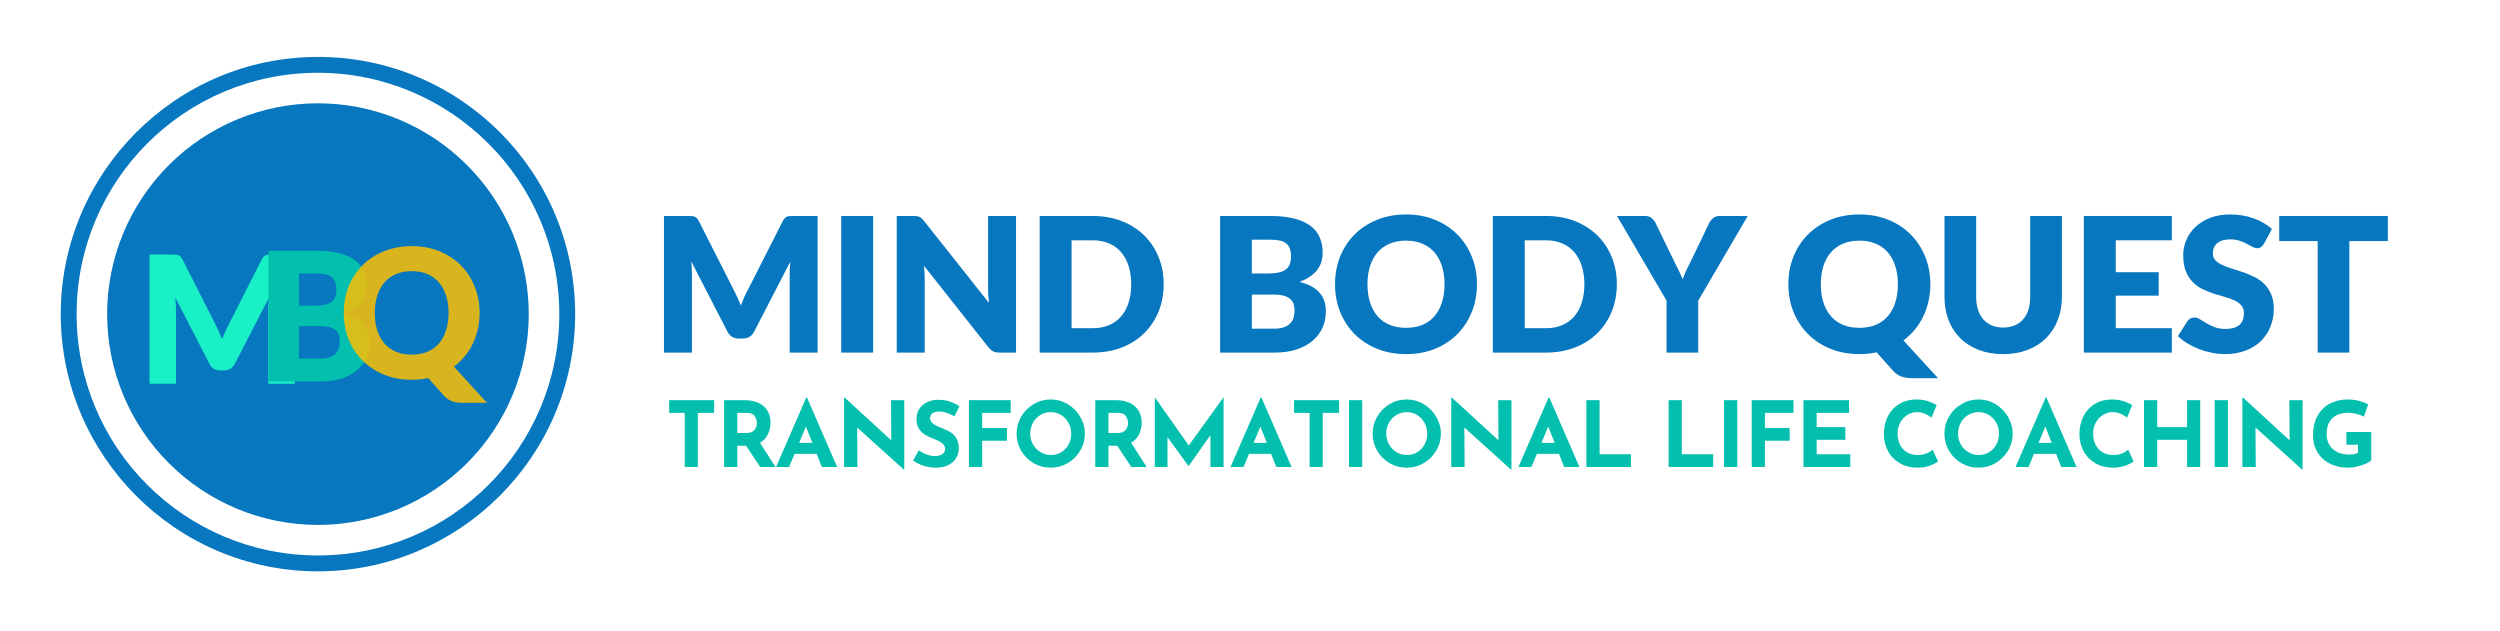<?xml version="1.0" encoding="UTF-8"?> <svg xmlns="http://www.w3.org/2000/svg" xmlns:xlink="http://www.w3.org/1999/xlink" width="963" zoomAndPan="magnify" viewBox="0 0 722.25 182.25" height="243" preserveAspectRatio="xMidYMid meet" version="1.0"><defs><filter x="0%" y="0%" width="100%" height="100%" id="fe8c7b4c98"><feColorMatrix values="0 0 0 0 1 0 0 0 0 1 0 0 0 0 1 0 0 0 1 0" color-interpolation-filters="sRGB"></feColorMatrix></filter><g></g><clipPath id="46cc31f3f3"><path d="M 30.949 29.844 L 152.699 29.844 L 152.699 151.594 L 30.949 151.594 Z M 30.949 29.844 " clip-rule="nonzero"></path></clipPath><clipPath id="988f7a1c64"><path d="M 17.547 16.441 L 166.188 16.441 L 166.188 165.078 L 17.547 165.078 Z M 17.547 16.441 " clip-rule="nonzero"></path></clipPath><mask id="eda9b0ca2c"><g filter="url(#fe8c7b4c98)"><rect x="-72.225" width="866.7" fill="#000000" y="-18.225" height="218.7" fill-opacity="0.84"></rect></g></mask><clipPath id="5be70ea017"><rect x="0" width="46" y="0" height="62"></rect></clipPath></defs><g fill="#03bfad" fill-opacity="1"><g transform="translate(192.132, 134.907)"><g><path d="M 14.188 -19.297 L 14.188 -15.625 L 9.484 -15.625 L 9.484 0 L 5.688 0 L 5.688 -15.625 L 1.188 -15.625 L 1.188 -19.297 Z M 14.188 -19.297 "></path></g></g></g><g fill="#03bfad" fill-opacity="1"><g transform="translate(206.709, 134.907)"><g><path d="M 12.906 0 L 8.828 -6.141 L 6.297 -6.141 L 6.297 0 L 2.484 0 L 2.484 -19.297 L 8.344 -19.297 C 10.727 -19.297 12.582 -18.711 13.906 -17.547 C 15.227 -16.391 15.891 -14.805 15.891 -12.797 C 15.891 -11.609 15.641 -10.492 15.141 -9.453 C 14.641 -8.41 13.875 -7.594 12.844 -7 L 17.328 0 Z M 6.297 -9.812 L 9 -9.812 C 10.031 -9.812 10.781 -10.109 11.25 -10.703 C 11.719 -11.305 11.953 -11.957 11.953 -12.656 C 11.953 -13.363 11.75 -14.035 11.344 -14.672 C 10.945 -15.305 10.172 -15.625 9.016 -15.625 L 6.297 -15.625 Z M 6.297 -9.812 "></path></g></g></g><g fill="#03bfad" fill-opacity="1"><g transform="translate(223.907, 134.907)"><g><path d="M 12.031 -3.781 L 5.641 -3.781 L 4.062 0 L 0.312 0 L 9.016 -20.062 L 9.234 -20.062 L 17.938 0 L 13.531 0 Z M 10.781 -6.969 L 8.922 -11.672 L 6.969 -6.969 Z M 10.781 -6.969 "></path></g></g></g><g fill="#03bfad" fill-opacity="1"><g transform="translate(241.368, 134.907)"><g><path d="M 19.875 -19.297 L 19.875 0.781 L 19.766 0.781 L 6.266 -11.406 L 6.344 0 L 2.484 0 L 2.484 -20.062 L 2.641 -20.062 L 16.125 -7.688 L 16.047 -19.297 Z M 19.875 -19.297 "></path></g></g></g><g fill="#03bfad" fill-opacity="1"><g transform="translate(262.944, 134.907)"><g><path d="M 12.797 -14.625 C 11.117 -15.551 9.66 -16.016 8.422 -16.016 C 7.578 -16.016 6.922 -15.848 6.453 -15.516 C 5.992 -15.18 5.766 -14.688 5.766 -14.031 C 5.766 -13.414 6.098 -12.875 6.766 -12.406 C 7.441 -11.945 8.344 -11.508 9.469 -11.094 C 10.375 -10.758 11.148 -10.379 11.797 -9.953 C 12.441 -9.523 12.977 -8.93 13.406 -8.172 C 13.832 -7.422 14.047 -6.473 14.047 -5.328 C 14.047 -4.328 13.785 -3.398 13.266 -2.547 C 12.754 -1.703 12 -1.031 11 -0.531 C 10.008 -0.039 8.828 0.203 7.453 0.203 C 6.297 0.203 5.148 0.035 4.016 -0.297 C 2.879 -0.641 1.82 -1.16 0.844 -1.859 L 2.516 -4.828 C 3.18 -4.336 3.941 -3.93 4.797 -3.609 C 5.648 -3.297 6.422 -3.141 7.109 -3.141 C 7.91 -3.141 8.609 -3.312 9.203 -3.656 C 9.797 -4 10.094 -4.555 10.094 -5.328 C 10.094 -6.316 9.156 -7.18 7.281 -7.922 C 6.188 -8.359 5.27 -8.773 4.531 -9.172 C 3.801 -9.578 3.164 -10.156 2.625 -10.906 C 2.094 -11.656 1.828 -12.598 1.828 -13.734 C 1.828 -15.398 2.375 -16.738 3.469 -17.75 C 4.562 -18.758 6.02 -19.312 7.844 -19.406 C 9.27 -19.406 10.461 -19.242 11.422 -18.922 C 12.391 -18.598 13.328 -18.141 14.234 -17.547 Z M 12.797 -14.625 "></path></g></g></g><g fill="#03bfad" fill-opacity="1"><g transform="translate(277.442, 134.907)"><g><path d="M 14.547 -19.297 L 14.547 -15.625 L 6.297 -15.625 L 6.297 -11.25 L 13.453 -11.25 L 13.453 -7.578 L 6.297 -7.578 L 6.297 0 L 2.484 0 L 2.484 -19.297 Z M 14.547 -19.297 "></path></g></g></g><g fill="#03bfad" fill-opacity="1"><g transform="translate(292.386, 134.907)"><g><path d="M 1.312 -9.625 C 1.312 -11.375 1.75 -13.008 2.625 -14.531 C 3.508 -16.051 4.707 -17.258 6.219 -18.156 C 7.738 -19.051 9.379 -19.5 11.141 -19.5 C 12.91 -19.5 14.551 -19.051 16.062 -18.156 C 17.57 -17.258 18.773 -16.051 19.672 -14.531 C 20.578 -13.008 21.031 -11.375 21.031 -9.625 C 21.031 -7.844 20.578 -6.195 19.672 -4.688 C 18.773 -3.188 17.57 -1.992 16.062 -1.109 C 14.551 -0.234 12.91 0.203 11.141 0.203 C 9.359 0.203 7.711 -0.234 6.203 -1.109 C 4.703 -1.992 3.508 -3.188 2.625 -4.688 C 1.75 -6.195 1.312 -7.844 1.312 -9.625 Z M 5.25 -9.625 C 5.25 -8.5 5.516 -7.461 6.047 -6.516 C 6.578 -5.578 7.301 -4.832 8.219 -4.281 C 9.133 -3.727 10.156 -3.453 11.281 -3.453 C 12.363 -3.453 13.348 -3.727 14.234 -4.281 C 15.129 -4.832 15.828 -5.578 16.328 -6.516 C 16.836 -7.453 17.094 -8.488 17.094 -9.625 C 17.094 -10.781 16.828 -11.828 16.297 -12.766 C 15.773 -13.711 15.066 -14.461 14.172 -15.016 C 13.273 -15.566 12.273 -15.844 11.172 -15.844 C 10.066 -15.844 9.062 -15.566 8.156 -15.016 C 7.258 -14.461 6.551 -13.711 6.031 -12.766 C 5.508 -11.828 5.25 -10.781 5.25 -9.625 Z M 5.25 -9.625 "></path></g></g></g><g fill="#03bfad" fill-opacity="1"><g transform="translate(313.936, 134.907)"><g><path d="M 12.906 0 L 8.828 -6.141 L 6.297 -6.141 L 6.297 0 L 2.484 0 L 2.484 -19.297 L 8.344 -19.297 C 10.727 -19.297 12.582 -18.711 13.906 -17.547 C 15.227 -16.391 15.891 -14.805 15.891 -12.797 C 15.891 -11.609 15.641 -10.492 15.141 -9.453 C 14.641 -8.41 13.875 -7.594 12.844 -7 L 17.328 0 Z M 6.297 -9.812 L 9 -9.812 C 10.031 -9.812 10.781 -10.109 11.25 -10.703 C 11.719 -11.305 11.953 -11.957 11.953 -12.656 C 11.953 -13.363 11.75 -14.035 11.344 -14.672 C 10.945 -15.305 10.172 -15.625 9.016 -15.625 L 6.297 -15.625 Z M 6.297 -9.812 "></path></g></g></g><g fill="#03bfad" fill-opacity="1"><g transform="translate(331.134, 134.907)"><g><path d="M 22.359 -20.078 L 22.359 0 L 18.562 0 L 18.562 -9.203 L 12.266 -0.266 L 12.219 -0.266 L 6.156 -8.625 L 6.156 0 L 2.484 0 L 2.484 -20.078 L 2.516 -20.078 L 12.297 -6.219 L 22.312 -20.078 Z M 22.359 -20.078 "></path></g></g></g><g fill="#03bfad" fill-opacity="1"><g transform="translate(355.201, 134.907)"><g><path d="M 12.031 -3.781 L 5.641 -3.781 L 4.062 0 L 0.312 0 L 9.016 -20.062 L 9.234 -20.062 L 17.938 0 L 13.531 0 Z M 10.781 -6.969 L 8.922 -11.672 L 6.969 -6.969 Z M 10.781 -6.969 "></path></g></g></g><g fill="#03bfad" fill-opacity="1"><g transform="translate(372.662, 134.907)"><g><path d="M 14.188 -19.297 L 14.188 -15.625 L 9.484 -15.625 L 9.484 0 L 5.688 0 L 5.688 -15.625 L 1.188 -15.625 L 1.188 -19.297 Z M 14.188 -19.297 "></path></g></g></g><g fill="#03bfad" fill-opacity="1"><g transform="translate(387.238, 134.907)"><g><path d="M 6.297 -19.297 L 6.297 0 L 2.484 0 L 2.484 -19.297 Z M 6.297 -19.297 "></path></g></g></g><g fill="#03bfad" fill-opacity="1"><g transform="translate(395.234, 134.907)"><g><path d="M 1.312 -9.625 C 1.312 -11.375 1.75 -13.008 2.625 -14.531 C 3.508 -16.051 4.707 -17.258 6.219 -18.156 C 7.738 -19.051 9.379 -19.5 11.141 -19.5 C 12.91 -19.5 14.551 -19.051 16.062 -18.156 C 17.57 -17.258 18.773 -16.051 19.672 -14.531 C 20.578 -13.008 21.031 -11.375 21.031 -9.625 C 21.031 -7.844 20.578 -6.195 19.672 -4.688 C 18.773 -3.188 17.57 -1.992 16.062 -1.109 C 14.551 -0.234 12.91 0.203 11.141 0.203 C 9.359 0.203 7.711 -0.234 6.203 -1.109 C 4.703 -1.992 3.508 -3.188 2.625 -4.688 C 1.75 -6.195 1.312 -7.844 1.312 -9.625 Z M 5.25 -9.625 C 5.25 -8.5 5.516 -7.461 6.047 -6.516 C 6.578 -5.578 7.301 -4.832 8.219 -4.281 C 9.133 -3.727 10.156 -3.453 11.281 -3.453 C 12.363 -3.453 13.348 -3.727 14.234 -4.281 C 15.129 -4.832 15.828 -5.578 16.328 -6.516 C 16.836 -7.453 17.094 -8.488 17.094 -9.625 C 17.094 -10.781 16.828 -11.828 16.297 -12.766 C 15.773 -13.711 15.066 -14.461 14.172 -15.016 C 13.273 -15.566 12.273 -15.844 11.172 -15.844 C 10.066 -15.844 9.062 -15.566 8.156 -15.016 C 7.258 -14.461 6.551 -13.711 6.031 -12.766 C 5.508 -11.828 5.25 -10.781 5.25 -9.625 Z M 5.25 -9.625 "></path></g></g></g><g fill="#03bfad" fill-opacity="1"><g transform="translate(416.784, 134.907)"><g><path d="M 19.875 -19.297 L 19.875 0.781 L 19.766 0.781 L 6.266 -11.406 L 6.344 0 L 2.484 0 L 2.484 -20.062 L 2.641 -20.062 L 16.125 -7.688 L 16.047 -19.297 Z M 19.875 -19.297 "></path></g></g></g><g fill="#03bfad" fill-opacity="1"><g transform="translate(438.361, 134.907)"><g><path d="M 12.031 -3.781 L 5.641 -3.781 L 4.062 0 L 0.312 0 L 9.016 -20.062 L 9.234 -20.062 L 17.938 0 L 13.531 0 Z M 10.781 -6.969 L 8.922 -11.672 L 6.969 -6.969 Z M 10.781 -6.969 "></path></g></g></g><g fill="#03bfad" fill-opacity="1"><g transform="translate(455.821, 134.907)"><g><path d="M 6.297 -19.297 L 6.297 -3.672 L 15.359 -3.672 L 15.359 0 L 2.484 0 L 2.484 -19.297 Z M 6.297 -19.297 "></path></g></g></g><g fill="#03bfad" fill-opacity="1"><g transform="translate(471.84, 134.907)"><g></g></g></g><g fill="#03bfad" fill-opacity="1"><g transform="translate(479.574, 134.907)"><g><path d="M 6.297 -19.297 L 6.297 -3.672 L 15.359 -3.672 L 15.359 0 L 2.484 0 L 2.484 -19.297 Z M 6.297 -19.297 "></path></g></g></g><g fill="#03bfad" fill-opacity="1"><g transform="translate(495.592, 134.907)"><g><path d="M 6.297 -19.297 L 6.297 0 L 2.484 0 L 2.484 -19.297 Z M 6.297 -19.297 "></path></g></g></g><g fill="#03bfad" fill-opacity="1"><g transform="translate(503.588, 134.907)"><g><path d="M 14.547 -19.297 L 14.547 -15.625 L 6.297 -15.625 L 6.297 -11.25 L 13.453 -11.25 L 13.453 -7.578 L 6.297 -7.578 L 6.297 0 L 2.484 0 L 2.484 -19.297 Z M 14.547 -19.297 "></path></g></g></g><g fill="#03bfad" fill-opacity="1"><g transform="translate(518.532, 134.907)"><g><path d="M 15.656 -19.297 L 15.656 -15.625 L 6.297 -15.625 L 6.297 -11.516 L 14.578 -11.516 L 14.578 -7.844 L 6.297 -7.844 L 6.297 -3.672 L 16.016 -3.672 L 16.016 0 L 2.484 0 L 2.484 -19.297 Z M 15.656 -19.297 "></path></g></g></g><g fill="#03bfad" fill-opacity="1"><g transform="translate(535.206, 134.907)"><g></g></g></g><g fill="#03bfad" fill-opacity="1"><g transform="translate(542.94, 134.907)"><g><path d="M 16.969 -1.594 C 16.477 -1.195 15.695 -0.797 14.625 -0.391 C 13.562 0.004 12.398 0.203 11.141 0.203 C 9.129 0.203 7.379 -0.227 5.891 -1.094 C 4.41 -1.969 3.273 -3.145 2.484 -4.625 C 1.703 -6.102 1.312 -7.723 1.312 -9.484 C 1.312 -11.43 1.703 -13.164 2.484 -14.688 C 3.273 -16.207 4.379 -17.391 5.797 -18.234 C 7.211 -19.078 8.848 -19.5 10.703 -19.5 C 11.867 -19.5 12.945 -19.344 13.938 -19.031 C 14.938 -18.719 15.812 -18.328 16.562 -17.859 L 15.078 -14.266 C 13.691 -15.316 12.273 -15.844 10.828 -15.844 C 9.848 -15.844 8.93 -15.566 8.078 -15.016 C 7.223 -14.473 6.539 -13.734 6.031 -12.797 C 5.52 -11.867 5.266 -10.836 5.266 -9.703 C 5.266 -8.461 5.5 -7.375 5.969 -6.438 C 6.445 -5.5 7.125 -4.766 8 -4.234 C 8.875 -3.711 9.895 -3.453 11.062 -3.453 C 12.008 -3.453 12.859 -3.602 13.609 -3.906 C 14.359 -4.219 14.953 -4.582 15.391 -5 Z M 16.969 -1.594 "></path></g></g></g><g fill="#03bfad" fill-opacity="1"><g transform="translate(560.426, 134.907)"><g><path d="M 1.312 -9.625 C 1.312 -11.375 1.75 -13.008 2.625 -14.531 C 3.508 -16.051 4.707 -17.258 6.219 -18.156 C 7.738 -19.051 9.379 -19.5 11.141 -19.5 C 12.91 -19.5 14.551 -19.051 16.062 -18.156 C 17.57 -17.258 18.773 -16.051 19.672 -14.531 C 20.578 -13.008 21.031 -11.375 21.031 -9.625 C 21.031 -7.844 20.578 -6.195 19.672 -4.688 C 18.773 -3.188 17.57 -1.992 16.062 -1.109 C 14.551 -0.234 12.91 0.203 11.141 0.203 C 9.359 0.203 7.711 -0.234 6.203 -1.109 C 4.703 -1.992 3.508 -3.188 2.625 -4.688 C 1.75 -6.195 1.312 -7.844 1.312 -9.625 Z M 5.25 -9.625 C 5.25 -8.5 5.516 -7.461 6.047 -6.516 C 6.578 -5.578 7.301 -4.832 8.219 -4.281 C 9.133 -3.727 10.156 -3.453 11.281 -3.453 C 12.363 -3.453 13.348 -3.727 14.234 -4.281 C 15.129 -4.832 15.828 -5.578 16.328 -6.516 C 16.836 -7.453 17.094 -8.488 17.094 -9.625 C 17.094 -10.781 16.828 -11.828 16.297 -12.766 C 15.773 -13.711 15.066 -14.461 14.172 -15.016 C 13.273 -15.566 12.273 -15.844 11.172 -15.844 C 10.066 -15.844 9.062 -15.566 8.156 -15.016 C 7.258 -14.461 6.551 -13.711 6.031 -12.766 C 5.508 -11.828 5.25 -10.781 5.25 -9.625 Z M 5.25 -9.625 "></path></g></g></g><g fill="#03bfad" fill-opacity="1"><g transform="translate(581.977, 134.907)"><g><path d="M 12.031 -3.781 L 5.641 -3.781 L 4.062 0 L 0.312 0 L 9.016 -20.062 L 9.234 -20.062 L 17.938 0 L 13.531 0 Z M 10.781 -6.969 L 8.922 -11.672 L 6.969 -6.969 Z M 10.781 -6.969 "></path></g></g></g><g fill="#03bfad" fill-opacity="1"><g transform="translate(599.437, 134.907)"><g><path d="M 16.969 -1.594 C 16.477 -1.195 15.695 -0.797 14.625 -0.391 C 13.562 0.004 12.398 0.203 11.141 0.203 C 9.129 0.203 7.379 -0.227 5.891 -1.094 C 4.41 -1.969 3.273 -3.145 2.484 -4.625 C 1.703 -6.102 1.312 -7.723 1.312 -9.484 C 1.312 -11.43 1.703 -13.164 2.484 -14.688 C 3.273 -16.207 4.379 -17.391 5.797 -18.234 C 7.211 -19.078 8.848 -19.5 10.703 -19.5 C 11.867 -19.5 12.945 -19.344 13.938 -19.031 C 14.938 -18.719 15.812 -18.328 16.562 -17.859 L 15.078 -14.266 C 13.691 -15.316 12.273 -15.844 10.828 -15.844 C 9.848 -15.844 8.93 -15.566 8.078 -15.016 C 7.223 -14.473 6.539 -13.734 6.031 -12.797 C 5.52 -11.867 5.266 -10.836 5.266 -9.703 C 5.266 -8.461 5.5 -7.375 5.969 -6.438 C 6.445 -5.5 7.125 -4.766 8 -4.234 C 8.875 -3.711 9.895 -3.453 11.062 -3.453 C 12.008 -3.453 12.859 -3.602 13.609 -3.906 C 14.359 -4.219 14.953 -4.582 15.391 -5 Z M 16.969 -1.594 "></path></g></g></g><g fill="#03bfad" fill-opacity="1"><g transform="translate(616.924, 134.907)"><g><path d="M 18.719 0 L 14.922 0 L 14.922 -7.844 L 6.297 -7.844 L 6.297 0 L 2.484 0 L 2.484 -19.297 L 6.297 -19.297 L 6.297 -11.516 L 14.922 -11.516 L 14.922 -19.297 L 18.719 -19.297 Z M 18.719 0 "></path></g></g></g><g fill="#03bfad" fill-opacity="1"><g transform="translate(637.347, 134.907)"><g><path d="M 6.297 -19.297 L 6.297 0 L 2.484 0 L 2.484 -19.297 Z M 6.297 -19.297 "></path></g></g></g><g fill="#03bfad" fill-opacity="1"><g transform="translate(645.343, 134.907)"><g><path d="M 19.875 -19.297 L 19.875 0.781 L 19.766 0.781 L 6.266 -11.406 L 6.344 0 L 2.484 0 L 2.484 -20.062 L 2.641 -20.062 L 16.125 -7.688 L 16.047 -19.297 Z M 19.875 -19.297 "></path></g></g></g><g fill="#03bfad" fill-opacity="1"><g transform="translate(666.919, 134.907)"><g><path d="M 18.141 -1.938 C 17.848 -1.625 17.32 -1.297 16.562 -0.953 C 15.801 -0.617 14.957 -0.344 14.031 -0.125 C 13.113 0.094 12.281 0.203 11.531 0.203 C 9.488 0.203 7.691 -0.191 6.141 -0.984 C 4.598 -1.773 3.406 -2.875 2.562 -4.281 C 1.727 -5.688 1.312 -7.289 1.312 -9.094 C 1.312 -11.352 1.754 -13.266 2.641 -14.828 C 3.535 -16.391 4.734 -17.555 6.234 -18.328 C 7.742 -19.109 9.406 -19.5 11.219 -19.5 C 12.395 -19.5 13.5 -19.367 14.531 -19.109 C 15.562 -18.848 16.469 -18.508 17.25 -18.094 L 16.016 -14.547 C 15.516 -14.828 14.82 -15.082 13.938 -15.312 C 13.051 -15.551 12.312 -15.672 11.719 -15.672 C 9.625 -15.672 8.02 -15.145 6.906 -14.094 C 5.801 -13.051 5.25 -11.5 5.25 -9.438 C 5.25 -8.25 5.52 -7.211 6.062 -6.328 C 6.602 -5.441 7.359 -4.766 8.328 -4.297 C 9.297 -3.828 10.398 -3.594 11.641 -3.594 C 12.828 -3.594 13.711 -3.758 14.297 -4.094 L 14.297 -6.422 L 10.953 -6.422 L 10.953 -10.094 L 18.141 -10.094 Z M 18.141 -1.938 "></path></g></g></g><g fill="#0777bf" fill-opacity="1"><g transform="translate(188.008, 101.863)"><g><path d="M 48.203 -39.469 L 48.203 0 L 40.125 0 L 40.125 -22.703 C 40.125 -23.223 40.133 -23.789 40.156 -24.406 C 40.188 -25.02 40.238 -25.645 40.312 -26.281 L 29.828 -5.984 C 29.504 -5.359 29.066 -4.879 28.516 -4.547 C 27.961 -4.223 27.336 -4.062 26.641 -4.062 L 25.391 -4.062 C 24.68 -4.062 24.051 -4.223 23.5 -4.547 C 22.945 -4.879 22.508 -5.359 22.188 -5.984 L 11.703 -26.328 C 11.754 -25.68 11.797 -25.047 11.828 -24.422 C 11.867 -23.797 11.891 -23.223 11.891 -22.703 L 11.891 0 L 3.812 0 L 3.812 -39.469 L 10.812 -39.469 C 11.207 -39.469 11.551 -39.457 11.844 -39.438 C 12.145 -39.426 12.41 -39.375 12.641 -39.281 C 12.879 -39.195 13.094 -39.055 13.281 -38.859 C 13.477 -38.672 13.664 -38.406 13.844 -38.062 L 24 -18.047 C 24.363 -17.359 24.711 -16.645 25.047 -15.906 C 25.379 -15.164 25.703 -14.406 26.016 -13.625 C 26.316 -14.414 26.633 -15.191 26.969 -15.953 C 27.301 -16.711 27.66 -17.438 28.047 -18.125 L 38.172 -38.062 C 38.359 -38.406 38.547 -38.672 38.734 -38.859 C 38.922 -39.055 39.129 -39.195 39.359 -39.281 C 39.598 -39.375 39.863 -39.426 40.156 -39.438 C 40.457 -39.457 40.805 -39.469 41.203 -39.469 Z M 48.203 -39.469 "></path></g></g></g><g fill="#0777bf" fill-opacity="1"><g transform="translate(239.215, 101.863)"><g><path d="M 13.031 0 L 3.812 0 L 3.812 -39.469 L 13.031 -39.469 Z M 13.031 0 "></path></g></g></g><g fill="#0777bf" fill-opacity="1"><g transform="translate(255.255, 101.863)"><g><path d="M 38.281 -39.469 L 38.281 0 L 33.516 0 C 32.805 0 32.211 -0.109 31.734 -0.328 C 31.254 -0.555 30.781 -0.953 30.312 -1.516 L 11.703 -25.062 C 11.773 -24.352 11.82 -23.672 11.844 -23.016 C 11.875 -22.359 11.891 -21.738 11.891 -21.156 L 11.891 0 L 3.812 0 L 3.812 -39.469 L 8.641 -39.469 C 9.035 -39.469 9.367 -39.445 9.641 -39.406 C 9.91 -39.375 10.156 -39.305 10.375 -39.203 C 10.594 -39.109 10.801 -38.973 11 -38.797 C 11.195 -38.617 11.422 -38.375 11.672 -38.062 L 30.453 -14.359 C 30.359 -15.117 30.289 -15.852 30.25 -16.562 C 30.219 -17.281 30.203 -17.957 30.203 -18.594 L 30.203 -39.469 Z M 38.281 -39.469 "></path></g></g></g><g fill="#0777bf" fill-opacity="1"><g transform="translate(296.546, 101.863)"><g><path d="M 39.641 -19.75 C 39.641 -16.895 39.145 -14.258 38.156 -11.844 C 37.176 -9.438 35.789 -7.352 34 -5.594 C 32.207 -3.832 30.051 -2.457 27.531 -1.469 C 25.02 -0.488 22.227 0 19.156 0 L 3.812 0 L 3.812 -39.469 L 19.156 -39.469 C 22.227 -39.469 25.02 -38.973 27.531 -37.984 C 30.051 -36.992 32.207 -35.617 34 -33.859 C 35.789 -32.109 37.176 -30.023 38.156 -27.609 C 39.145 -25.203 39.641 -22.582 39.641 -19.75 Z M 30.266 -19.75 C 30.266 -21.695 30.008 -23.457 29.5 -25.031 C 29 -26.602 28.273 -27.938 27.328 -29.031 C 26.379 -30.125 25.219 -30.961 23.844 -31.547 C 22.469 -32.141 20.906 -32.438 19.156 -32.438 L 13.031 -32.438 L 13.031 -7.047 L 19.156 -7.047 C 20.906 -7.047 22.469 -7.336 23.844 -7.922 C 25.219 -8.516 26.379 -9.352 27.328 -10.438 C 28.273 -11.531 29 -12.863 29.5 -14.438 C 30.008 -16.008 30.266 -17.781 30.266 -19.75 Z M 30.266 -19.75 "></path></g></g></g><g fill="#0777bf" fill-opacity="1"><g transform="translate(336.97, 101.863)"><g></g></g></g><g fill="#0777bf" fill-opacity="1"><g transform="translate(348.674, 101.863)"><g><path d="M 19.422 -6.906 C 20.629 -6.906 21.617 -7.055 22.391 -7.359 C 23.16 -7.672 23.758 -8.07 24.188 -8.562 C 24.625 -9.051 24.922 -9.602 25.078 -10.219 C 25.242 -10.832 25.328 -11.453 25.328 -12.078 C 25.328 -12.805 25.234 -13.457 25.047 -14.031 C 24.859 -14.613 24.531 -15.102 24.062 -15.5 C 23.602 -15.895 22.992 -16.203 22.234 -16.422 C 21.484 -16.641 20.531 -16.75 19.375 -16.75 L 12.984 -16.75 L 12.984 -6.906 Z M 12.984 -32.625 L 12.984 -22.859 L 17.75 -22.859 C 18.758 -22.859 19.672 -22.93 20.484 -23.078 C 21.297 -23.223 21.984 -23.477 22.547 -23.844 C 23.117 -24.207 23.551 -24.703 23.844 -25.328 C 24.145 -25.961 24.297 -26.758 24.297 -27.719 C 24.297 -28.656 24.176 -29.438 23.938 -30.062 C 23.707 -30.688 23.348 -31.188 22.859 -31.562 C 22.379 -31.945 21.766 -32.219 21.016 -32.375 C 20.266 -32.539 19.375 -32.625 18.344 -32.625 Z M 18.344 -39.469 C 21.07 -39.469 23.391 -39.211 25.297 -38.703 C 27.211 -38.203 28.773 -37.488 29.984 -36.562 C 31.203 -35.645 32.082 -34.523 32.625 -33.203 C 33.176 -31.891 33.453 -30.422 33.453 -28.797 C 33.453 -27.91 33.328 -27.055 33.078 -26.234 C 32.828 -25.41 32.43 -24.641 31.891 -23.922 C 31.348 -23.211 30.648 -22.562 29.797 -21.969 C 28.953 -21.375 27.93 -20.859 26.734 -20.422 C 29.336 -19.797 31.258 -18.773 32.5 -17.359 C 33.75 -15.953 34.375 -14.129 34.375 -11.891 C 34.375 -10.211 34.051 -8.648 33.406 -7.203 C 32.758 -5.766 31.805 -4.504 30.547 -3.422 C 29.297 -2.348 27.75 -1.508 25.906 -0.906 C 24.062 -0.301 21.957 0 19.594 0 L 3.812 0 L 3.812 -39.469 Z M 18.344 -39.469 "></path></g></g></g><g fill="#0777bf" fill-opacity="1"><g transform="translate(384.14, 101.863)"><g><path d="M 42.562 -19.75 C 42.562 -16.895 42.066 -14.238 41.078 -11.781 C 40.098 -9.32 38.711 -7.188 36.922 -5.375 C 35.141 -3.562 32.988 -2.141 30.469 -1.109 C 27.945 -0.078 25.148 0.438 22.078 0.438 C 19.004 0.438 16.203 -0.078 13.672 -1.109 C 11.148 -2.141 8.988 -3.562 7.188 -5.375 C 5.395 -7.188 4.004 -9.32 3.016 -11.781 C 2.035 -14.238 1.547 -16.895 1.547 -19.75 C 1.547 -22.602 2.035 -25.258 3.016 -27.719 C 4.004 -30.176 5.395 -32.305 7.188 -34.109 C 8.988 -35.91 11.148 -37.328 13.672 -38.359 C 16.203 -39.391 19.004 -39.906 22.078 -39.906 C 25.148 -39.906 27.945 -39.383 30.469 -38.344 C 32.988 -37.312 35.141 -35.891 36.922 -34.078 C 38.711 -32.273 40.098 -30.145 41.078 -27.688 C 42.066 -25.227 42.562 -22.582 42.562 -19.75 Z M 33.188 -19.75 C 33.188 -21.695 32.93 -23.453 32.422 -25.016 C 31.922 -26.578 31.195 -27.898 30.25 -28.984 C 29.301 -30.066 28.141 -30.895 26.766 -31.469 C 25.391 -32.051 23.828 -32.344 22.078 -32.344 C 20.305 -32.344 18.727 -32.051 17.344 -31.469 C 15.969 -30.895 14.805 -30.066 13.859 -28.984 C 12.91 -27.898 12.18 -26.578 11.672 -25.016 C 11.172 -23.453 10.922 -21.695 10.922 -19.75 C 10.922 -17.781 11.172 -16.016 11.672 -14.453 C 12.18 -12.891 12.91 -11.566 13.859 -10.484 C 14.805 -9.398 15.969 -8.57 17.344 -8 C 18.727 -7.438 20.305 -7.156 22.078 -7.156 C 23.828 -7.156 25.391 -7.438 26.766 -8 C 28.141 -8.57 29.301 -9.398 30.25 -10.484 C 31.195 -11.566 31.922 -12.891 32.422 -14.453 C 32.93 -16.016 33.188 -17.781 33.188 -19.75 Z M 33.188 -19.75 "></path></g></g></g><g fill="#0777bf" fill-opacity="1"><g transform="translate(427.464, 101.863)"><g><path d="M 39.641 -19.75 C 39.641 -16.895 39.145 -14.258 38.156 -11.844 C 37.176 -9.438 35.789 -7.352 34 -5.594 C 32.207 -3.832 30.051 -2.457 27.531 -1.469 C 25.02 -0.488 22.227 0 19.156 0 L 3.812 0 L 3.812 -39.469 L 19.156 -39.469 C 22.227 -39.469 25.02 -38.973 27.531 -37.984 C 30.051 -36.992 32.207 -35.617 34 -33.859 C 35.789 -32.109 37.176 -30.023 38.156 -27.609 C 39.145 -25.203 39.641 -22.582 39.641 -19.75 Z M 30.266 -19.75 C 30.266 -21.695 30.008 -23.457 29.5 -25.031 C 29 -26.602 28.273 -27.938 27.328 -29.031 C 26.379 -30.125 25.219 -30.961 23.844 -31.547 C 22.469 -32.141 20.906 -32.438 19.156 -32.438 L 13.031 -32.438 L 13.031 -7.047 L 19.156 -7.047 C 20.906 -7.047 22.469 -7.336 23.844 -7.922 C 25.219 -8.516 26.379 -9.352 27.328 -10.438 C 28.273 -11.531 29 -12.863 29.5 -14.438 C 30.008 -16.008 30.266 -17.781 30.266 -19.75 Z M 30.266 -19.75 "></path></g></g></g><g fill="#0777bf" fill-opacity="1"><g transform="translate(467.888, 101.863)"><g><path d="M 22.734 -15.016 L 22.734 0 L 13.578 0 L 13.578 -15.016 L -0.734 -39.469 L 7.344 -39.469 C 8.133 -39.469 8.758 -39.281 9.219 -38.906 C 9.688 -38.539 10.07 -38.07 10.375 -37.5 L 15.953 -26.016 C 16.422 -25.109 16.844 -24.258 17.219 -23.469 C 17.602 -22.688 17.941 -21.914 18.234 -21.156 C 18.504 -21.938 18.816 -22.719 19.172 -23.5 C 19.523 -24.289 19.938 -25.129 20.406 -26.016 L 25.922 -37.5 C 26.055 -37.727 26.211 -37.957 26.391 -38.188 C 26.566 -38.426 26.773 -38.641 27.016 -38.828 C 27.266 -39.023 27.547 -39.18 27.859 -39.297 C 28.18 -39.41 28.531 -39.469 28.906 -39.469 L 37.031 -39.469 Z M 22.734 -15.016 "></path></g></g></g><g fill="#0777bf" fill-opacity="1"><g transform="translate(503.381, 101.863)"><g></g></g></g><g fill="#0777bf" fill-opacity="1"><g transform="translate(515.085, 101.863)"><g><path d="M 10.953 -19.75 C 10.953 -17.781 11.203 -16.016 11.703 -14.453 C 12.211 -12.891 12.941 -11.566 13.891 -10.484 C 14.836 -9.398 16 -8.57 17.375 -8 C 18.758 -7.438 20.336 -7.156 22.109 -7.156 C 23.859 -7.156 25.422 -7.438 26.797 -8 C 28.172 -8.57 29.332 -9.398 30.281 -10.484 C 31.227 -11.566 31.953 -12.891 32.453 -14.453 C 32.961 -16.016 33.219 -17.781 33.219 -19.75 C 33.219 -21.695 32.961 -23.453 32.453 -25.016 C 31.953 -26.578 31.227 -27.898 30.281 -28.984 C 29.332 -30.066 28.172 -30.895 26.797 -31.469 C 25.422 -32.051 23.859 -32.344 22.109 -32.344 C 20.336 -32.344 18.758 -32.051 17.375 -31.469 C 16 -30.895 14.836 -30.066 13.891 -28.984 C 12.941 -27.898 12.211 -26.578 11.703 -25.016 C 11.203 -23.453 10.953 -21.695 10.953 -19.75 Z M 44.812 7.391 L 37.281 7.391 C 36.195 7.391 35.223 7.25 34.359 6.969 C 33.504 6.695 32.707 6.18 31.969 5.422 L 27.062 -0.078 C 25.531 0.266 23.879 0.438 22.109 0.438 C 19.035 0.438 16.234 -0.078 13.703 -1.109 C 11.18 -2.141 9.02 -3.562 7.219 -5.375 C 5.426 -7.188 4.035 -9.32 3.047 -11.781 C 2.066 -14.238 1.578 -16.895 1.578 -19.75 C 1.578 -22.602 2.066 -25.258 3.047 -27.719 C 4.035 -30.176 5.426 -32.305 7.219 -34.109 C 9.02 -35.91 11.18 -37.328 13.703 -38.359 C 16.234 -39.391 19.035 -39.906 22.109 -39.906 C 25.18 -39.906 27.977 -39.383 30.5 -38.344 C 33.02 -37.312 35.172 -35.891 36.953 -34.078 C 38.742 -32.273 40.129 -30.145 41.109 -27.688 C 42.098 -25.227 42.594 -22.582 42.594 -19.75 C 42.594 -18.051 42.414 -16.422 42.062 -14.859 C 41.707 -13.297 41.203 -11.828 40.547 -10.453 C 39.891 -9.086 39.078 -7.816 38.109 -6.641 C 37.141 -5.461 36.039 -4.422 34.812 -3.516 Z M 44.812 7.391 "></path></g></g></g><g fill="#0777bf" fill-opacity="1"><g transform="translate(558.436, 101.863)"><g><path d="M 20.297 -7.234 C 21.523 -7.234 22.617 -7.438 23.578 -7.844 C 24.547 -8.25 25.363 -8.832 26.031 -9.594 C 26.707 -10.352 27.219 -11.273 27.562 -12.359 C 27.914 -13.453 28.094 -14.695 28.094 -16.094 L 28.094 -39.469 L 37.25 -39.469 L 37.25 -16.094 C 37.25 -13.676 36.852 -11.453 36.062 -9.422 C 35.281 -7.398 34.156 -5.656 32.688 -4.188 C 31.227 -2.727 29.453 -1.594 27.359 -0.781 C 25.266 0.031 22.91 0.438 20.297 0.438 C 17.66 0.438 15.289 0.031 13.188 -0.781 C 11.094 -1.594 9.312 -2.727 7.844 -4.188 C 6.383 -5.656 5.266 -7.398 4.484 -9.422 C 3.711 -11.453 3.328 -13.676 3.328 -16.094 L 3.328 -39.469 L 12.484 -39.469 L 12.484 -16.125 C 12.484 -14.727 12.66 -13.484 13.016 -12.391 C 13.367 -11.297 13.879 -10.363 14.547 -9.594 C 15.211 -8.832 16.031 -8.25 17 -7.844 C 17.969 -7.438 19.066 -7.234 20.297 -7.234 Z M 20.297 -7.234 "></path></g></g></g><g fill="#0777bf" fill-opacity="1"><g transform="translate(598.21, 101.863)"><g><path d="M 13.031 -32.438 L 13.031 -23.219 L 25.438 -23.219 L 25.438 -16.453 L 13.031 -16.453 L 13.031 -7.047 L 29.234 -7.047 L 29.234 0 L 3.812 0 L 3.812 -39.469 L 29.234 -39.469 L 29.234 -32.438 Z M 13.031 -32.438 "></path></g></g></g><g fill="#0777bf" fill-opacity="1"><g transform="translate(628.446, 101.863)"><g><path d="M 25.625 -31.453 C 25.352 -31.023 25.066 -30.703 24.766 -30.484 C 24.473 -30.266 24.094 -30.156 23.625 -30.156 C 23.207 -30.156 22.758 -30.285 22.281 -30.547 C 21.801 -30.805 21.258 -31.098 20.656 -31.422 C 20.051 -31.754 19.359 -32.051 18.578 -32.312 C 17.805 -32.57 16.926 -32.703 15.938 -32.703 C 14.219 -32.703 12.938 -32.332 12.094 -31.594 C 11.258 -30.863 10.844 -29.879 10.844 -28.641 C 10.844 -27.848 11.094 -27.188 11.594 -26.656 C 12.102 -26.133 12.766 -25.68 13.578 -25.297 C 14.398 -24.922 15.336 -24.57 16.391 -24.25 C 17.453 -23.938 18.535 -23.586 19.641 -23.203 C 20.742 -22.816 21.82 -22.359 22.875 -21.828 C 23.938 -21.305 24.879 -20.641 25.703 -19.828 C 26.523 -19.016 27.188 -18.023 27.688 -16.859 C 28.195 -15.703 28.453 -14.301 28.453 -12.656 C 28.453 -10.832 28.133 -9.125 27.5 -7.531 C 26.863 -5.938 25.945 -4.547 24.75 -3.359 C 23.551 -2.18 22.07 -1.254 20.312 -0.578 C 18.551 0.098 16.551 0.438 14.312 0.438 C 13.082 0.438 11.828 0.305 10.547 0.047 C 9.273 -0.203 8.039 -0.555 6.844 -1.016 C 5.656 -1.473 4.535 -2.02 3.484 -2.656 C 2.441 -3.289 1.535 -3.992 0.766 -4.766 L 3.469 -9.047 C 3.688 -9.359 3.969 -9.617 4.312 -9.828 C 4.664 -10.035 5.051 -10.141 5.469 -10.141 C 6.008 -10.141 6.555 -9.969 7.109 -9.625 C 7.66 -9.281 8.285 -8.898 8.984 -8.484 C 9.68 -8.066 10.477 -7.688 11.375 -7.344 C 12.281 -7 13.348 -6.828 14.578 -6.828 C 16.234 -6.828 17.52 -7.191 18.438 -7.922 C 19.363 -8.648 19.828 -9.812 19.828 -11.406 C 19.828 -12.32 19.57 -13.066 19.062 -13.641 C 18.562 -14.223 17.898 -14.703 17.078 -15.078 C 16.254 -15.461 15.316 -15.801 14.266 -16.094 C 13.223 -16.383 12.148 -16.703 11.047 -17.047 C 9.953 -17.398 8.879 -17.832 7.828 -18.344 C 6.785 -18.863 5.852 -19.539 5.031 -20.375 C 4.207 -21.219 3.539 -22.266 3.031 -23.516 C 2.531 -24.773 2.281 -26.328 2.281 -28.172 C 2.281 -29.66 2.578 -31.109 3.172 -32.516 C 3.766 -33.922 4.641 -35.176 5.797 -36.281 C 6.953 -37.383 8.367 -38.266 10.047 -38.922 C 11.734 -39.578 13.66 -39.906 15.828 -39.906 C 17.035 -39.906 18.211 -39.812 19.359 -39.625 C 20.504 -39.438 21.594 -39.156 22.625 -38.781 C 23.656 -38.414 24.613 -37.973 25.5 -37.453 C 26.395 -36.941 27.195 -36.359 27.906 -35.703 Z M 25.625 -31.453 "></path></g></g></g><g fill="#0777bf" fill-opacity="1"><g transform="translate(657.654, 101.863)"><g><path d="M 32.188 -32.219 L 21.078 -32.219 L 21.078 0 L 11.922 0 L 11.922 -32.219 L 0.812 -32.219 L 0.812 -39.469 L 32.188 -39.469 Z M 32.188 -32.219 "></path></g></g></g><g clip-path="url(#46cc31f3f3)"><path fill="#0777bf" d="M 152.758 90.746 C 152.758 92.742 152.66 94.73 152.465 96.715 C 152.27 98.703 151.977 100.672 151.586 102.629 C 151.199 104.586 150.715 106.516 150.133 108.426 C 149.555 110.336 148.883 112.211 148.121 114.055 C 147.359 115.895 146.504 117.699 145.566 119.457 C 144.625 121.215 143.602 122.926 142.492 124.582 C 141.383 126.242 140.199 127.84 138.934 129.383 C 137.668 130.926 136.328 132.402 134.918 133.812 C 133.508 135.223 132.031 136.559 130.488 137.824 C 128.949 139.09 127.348 140.277 125.691 141.387 C 124.031 142.496 122.32 143.52 120.562 144.457 C 118.805 145.398 117.004 146.25 115.16 147.016 C 113.316 147.777 111.441 148.449 109.531 149.027 C 107.625 149.605 105.691 150.09 103.734 150.48 C 101.777 150.871 99.809 151.16 97.824 151.355 C 95.836 151.551 93.848 151.652 91.852 151.652 C 89.859 151.652 87.867 151.551 85.883 151.355 C 83.898 151.16 81.93 150.871 79.973 150.48 C 78.016 150.09 76.082 149.605 74.176 149.027 C 72.266 148.449 70.391 147.777 68.547 147.016 C 66.703 146.25 64.902 145.398 63.145 144.457 C 61.383 143.52 59.676 142.496 58.016 141.387 C 56.359 140.277 54.758 139.09 53.215 137.824 C 51.676 136.559 50.199 135.223 48.789 133.812 C 47.379 132.402 46.039 130.926 44.773 129.383 C 43.508 127.84 42.32 126.242 41.215 124.582 C 40.105 122.926 39.082 121.215 38.141 119.457 C 37.199 117.699 36.348 115.895 35.586 114.055 C 34.824 112.211 34.152 110.336 33.57 108.426 C 32.992 106.516 32.508 104.586 32.121 102.629 C 31.73 100.672 31.438 98.703 31.242 96.715 C 31.047 94.73 30.949 92.742 30.949 90.746 C 30.949 88.754 31.047 86.762 31.242 84.777 C 31.438 82.793 31.73 80.82 32.121 78.863 C 32.508 76.91 32.992 74.977 33.57 73.066 C 34.152 71.16 34.824 69.281 35.586 67.441 C 36.348 65.598 37.199 63.797 38.141 62.035 C 39.082 60.277 40.105 58.57 41.215 56.91 C 42.32 55.254 43.508 53.652 44.773 52.109 C 46.039 50.566 47.379 49.09 48.789 47.68 C 50.199 46.27 51.676 44.934 53.215 43.668 C 54.758 42.402 56.359 41.215 58.016 40.105 C 59.676 39 61.383 37.977 63.145 37.035 C 64.902 36.094 66.703 35.242 68.547 34.48 C 70.391 33.715 72.266 33.043 74.176 32.465 C 76.082 31.887 78.016 31.402 79.973 31.012 C 81.93 30.625 83.898 30.332 85.883 30.137 C 87.867 29.941 89.859 29.844 91.852 29.844 C 93.848 29.844 95.836 29.941 97.824 30.137 C 99.809 30.332 101.777 30.625 103.734 31.012 C 105.691 31.402 107.625 31.887 109.531 32.465 C 111.441 33.043 113.316 33.715 115.16 34.48 C 117.004 35.242 118.805 36.094 120.562 37.035 C 122.32 37.977 124.031 39 125.691 40.105 C 127.348 41.215 128.949 42.402 130.488 43.668 C 132.031 44.934 133.508 46.27 134.918 47.68 C 136.328 49.09 137.668 50.566 138.934 52.109 C 140.199 53.652 141.383 55.254 142.492 56.91 C 143.602 58.57 144.625 60.277 145.566 62.035 C 146.504 63.797 147.359 65.598 148.121 67.441 C 148.883 69.281 149.555 71.16 150.133 73.066 C 150.715 74.977 151.199 76.91 151.586 78.863 C 151.977 80.82 152.27 82.793 152.465 84.777 C 152.66 86.762 152.758 88.754 152.758 90.746 Z M 152.758 90.746 " fill-opacity="1" fill-rule="nonzero"></path></g><g clip-path="url(#988f7a1c64)"><path fill="#0777bf" d="M 91.855 165.059 C 50.805 165.059 17.547 131.574 17.547 90.75 C 17.547 49.926 50.805 16.441 91.855 16.441 C 132.91 16.441 166.164 49.695 166.164 90.75 C 166.164 131.801 132.68 165.059 91.855 165.059 Z M 91.855 21.027 C 53.324 21.027 22.137 52.219 22.137 90.75 C 22.137 129.277 53.324 160.469 91.855 160.469 C 130.387 160.469 161.578 129.277 161.578 90.75 C 161.578 52.219 130.156 21.027 91.855 21.027 Z M 91.855 21.027 " fill-opacity="1" fill-rule="nonzero"></path></g><g fill="#19f0c6" fill-opacity="1"><g transform="translate(39.589, 110.854)"><g><path d="M 45.562 -37.312 L 45.562 0 L 37.922 0 L 37.922 -21.453 C 37.922 -21.953 37.93 -22.488 37.953 -23.062 C 37.984 -23.645 38.035 -24.238 38.109 -24.844 L 28.203 -5.656 C 27.891 -5.062 27.473 -4.609 26.953 -4.297 C 26.43 -3.992 25.836 -3.844 25.172 -3.844 L 24 -3.844 C 23.332 -3.844 22.738 -3.992 22.219 -4.297 C 21.695 -4.609 21.281 -5.062 20.969 -5.656 L 11.062 -24.891 C 11.113 -24.273 11.156 -23.672 11.188 -23.078 C 11.227 -22.492 11.25 -21.953 11.25 -21.453 L 11.25 0 L 3.609 0 L 3.609 -37.312 L 10.219 -37.312 C 10.594 -37.312 10.922 -37.301 11.203 -37.281 C 11.484 -37.27 11.734 -37.219 11.953 -37.125 C 12.18 -37.039 12.383 -36.91 12.562 -36.734 C 12.738 -36.555 12.914 -36.305 13.094 -35.984 L 22.688 -17.062 C 23.031 -16.406 23.359 -15.727 23.672 -15.031 C 23.992 -14.332 24.297 -13.613 24.578 -12.875 C 24.867 -13.633 25.172 -14.367 25.484 -15.078 C 25.805 -15.797 26.145 -16.477 26.5 -17.125 L 36.078 -35.984 C 36.254 -36.305 36.43 -36.555 36.609 -36.734 C 36.785 -36.91 36.984 -37.039 37.203 -37.125 C 37.43 -37.219 37.688 -37.27 37.969 -37.281 C 38.25 -37.301 38.578 -37.312 38.953 -37.312 Z M 45.562 -37.312 "></path></g></g></g><g fill="#03bfad" fill-opacity="1"><g transform="translate(73.939, 110.209)"><g><path d="M 18.594 -6.609 C 19.75 -6.609 20.691 -6.754 21.422 -7.047 C 22.16 -7.336 22.734 -7.719 23.141 -8.188 C 23.555 -8.656 23.844 -9.18 24 -9.766 C 24.156 -10.359 24.234 -10.957 24.234 -11.562 C 24.234 -12.25 24.141 -12.867 23.953 -13.422 C 23.773 -13.973 23.469 -14.438 23.031 -14.812 C 22.594 -15.195 22.008 -15.492 21.281 -15.703 C 20.551 -15.91 19.633 -16.016 18.531 -16.016 L 12.422 -16.016 L 12.422 -6.609 Z M 12.422 -31.203 L 12.422 -21.875 L 16.984 -21.875 C 17.953 -21.875 18.82 -21.941 19.594 -22.078 C 20.375 -22.223 21.035 -22.469 21.578 -22.812 C 22.117 -23.156 22.531 -23.629 22.812 -24.234 C 23.102 -24.836 23.25 -25.598 23.25 -26.516 C 23.25 -27.41 23.133 -28.156 22.906 -28.75 C 22.688 -29.352 22.344 -29.836 21.875 -30.203 C 21.406 -30.566 20.812 -30.82 20.094 -30.969 C 19.383 -31.125 18.535 -31.203 17.547 -31.203 Z M 17.547 -37.766 C 20.16 -37.766 22.379 -37.52 24.203 -37.031 C 26.035 -36.551 27.531 -35.867 28.688 -34.984 C 29.852 -34.109 30.695 -33.039 31.219 -31.781 C 31.75 -30.52 32.016 -29.113 32.016 -27.562 C 32.016 -26.707 31.891 -25.883 31.641 -25.094 C 31.398 -24.312 31.02 -23.578 30.5 -22.891 C 29.988 -22.211 29.328 -21.586 28.516 -21.016 C 27.703 -20.453 26.723 -19.961 25.578 -19.547 C 28.066 -18.941 29.906 -17.961 31.094 -16.609 C 32.289 -15.266 32.891 -13.52 32.891 -11.375 C 32.891 -9.77 32.578 -8.273 31.953 -6.891 C 31.336 -5.516 30.426 -4.312 29.219 -3.281 C 28.02 -2.25 26.539 -1.441 24.781 -0.859 C 23.02 -0.285 21.004 0 18.734 0 L 3.656 0 L 3.656 -37.766 Z M 17.547 -37.766 "></path></g></g></g><g mask="url(#eda9b0ca2c)"><g transform="matrix(1, 0, 0, 1, 96, 59)"><g clip-path="url(#5be70ea017)"><g fill="#ffbf00" fill-opacity="1"><g transform="translate(1.812, 50.292)"><g><path d="M 10.469 -18.891 C 10.469 -17.016 10.707 -15.328 11.188 -13.828 C 11.676 -12.336 12.375 -11.07 13.281 -10.031 C 14.188 -8.988 15.301 -8.195 16.625 -7.656 C 17.945 -7.113 19.457 -6.844 21.156 -6.844 C 22.832 -6.844 24.328 -7.113 25.641 -7.656 C 26.953 -8.195 28.062 -8.988 28.969 -10.031 C 29.875 -11.07 30.566 -12.336 31.047 -13.828 C 31.535 -15.328 31.781 -17.016 31.781 -18.891 C 31.781 -20.766 31.535 -22.445 31.047 -23.938 C 30.566 -25.438 29.875 -26.703 28.969 -27.734 C 28.062 -28.773 26.953 -29.57 25.641 -30.125 C 24.328 -30.676 22.832 -30.953 21.156 -30.953 C 19.457 -30.953 17.945 -30.676 16.625 -30.125 C 15.301 -29.57 14.188 -28.773 13.281 -27.734 C 12.375 -26.703 11.676 -25.438 11.188 -23.938 C 10.707 -22.445 10.469 -20.766 10.469 -18.891 Z M 42.875 7.078 L 35.672 7.078 C 34.629 7.078 33.695 6.941 32.875 6.672 C 32.062 6.398 31.301 5.906 30.594 5.188 L 25.891 -0.078 C 24.422 0.254 22.844 0.422 21.156 0.422 C 18.219 0.422 15.535 -0.07 13.109 -1.062 C 10.691 -2.051 8.625 -3.41 6.906 -5.141 C 5.188 -6.879 3.852 -8.922 2.906 -11.266 C 1.969 -13.617 1.5 -16.16 1.5 -18.891 C 1.5 -21.629 1.969 -24.172 2.906 -26.516 C 3.852 -28.867 5.188 -30.91 6.906 -32.641 C 8.625 -34.367 10.691 -35.723 13.109 -36.703 C 15.535 -37.691 18.219 -38.188 21.156 -38.188 C 24.094 -38.188 26.766 -37.688 29.172 -36.688 C 31.586 -35.695 33.648 -34.336 35.359 -32.609 C 37.066 -30.879 38.391 -28.836 39.328 -26.484 C 40.273 -24.141 40.75 -21.609 40.75 -18.891 C 40.75 -17.266 40.578 -15.703 40.234 -14.203 C 39.898 -12.711 39.414 -11.312 38.781 -10 C 38.156 -8.688 37.379 -7.469 36.453 -6.344 C 35.535 -5.227 34.488 -4.238 33.312 -3.375 Z M 42.875 7.078 "></path></g></g></g></g></g></g></svg> 